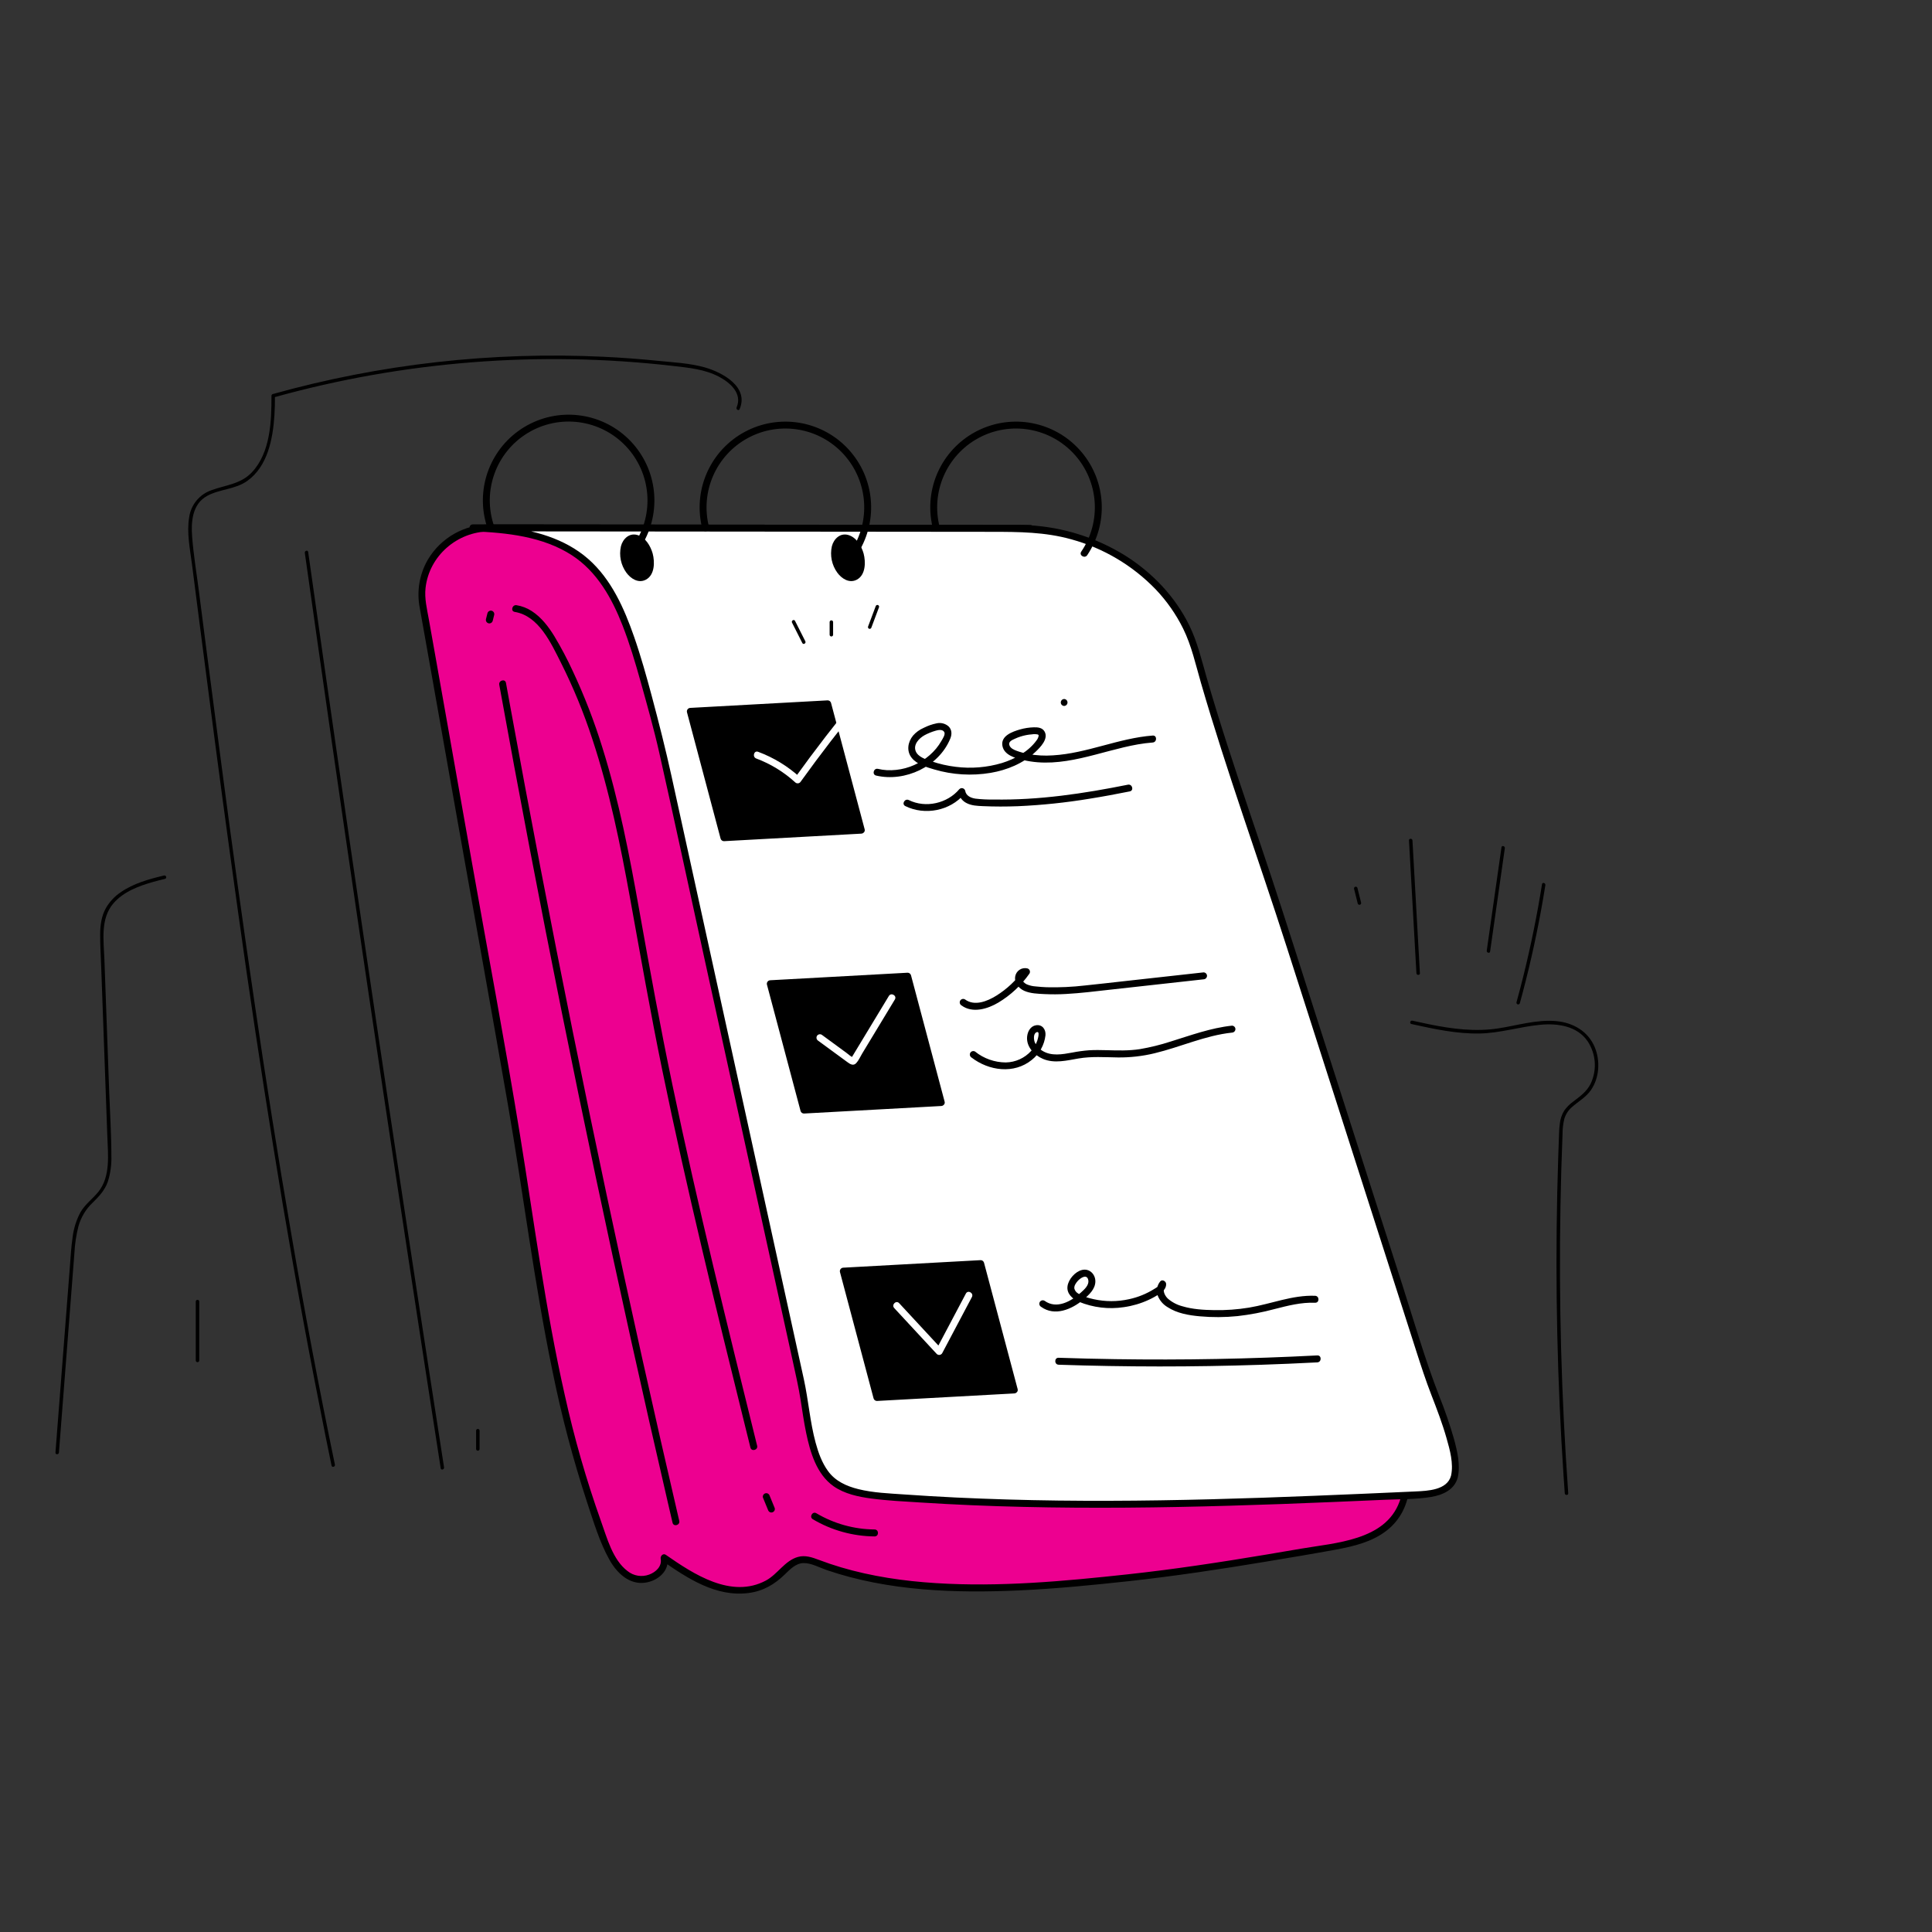 <svg xmlns="http://www.w3.org/2000/svg" width="1000" height="1000" viewBox="0 0 1000 1000" fill="none"><rect x="0" y="0" width="1000" height="1000" fill="#333333" stroke="none"/><path d="M544.119 369.773L546.355 366.777C549.052 363.148 554.147 362.321 557.853 364.912C563.999 369.238 572.386 376.37 574.682 384.337" fill="white"></path><path d="M545.674 370.682C546.97 368.944 547.915 367.202 549.681 366.146C551.003 365.35 552.561 365.04 554.087 365.269C555.726 365.669 557.242 366.465 558.501 367.588C564.375 371.931 570.784 377.582 572.947 384.816C573.609 387.029 577.084 386.087 576.418 383.859C574.406 377.131 569.244 371.703 563.956 367.322C561.587 365.359 558.971 362.936 555.976 362.024C552.848 361.106 549.47 361.737 546.884 363.721C545.119 365.08 543.887 367.095 542.566 368.865C542.072 369.724 542.359 370.821 543.211 371.327C544.073 371.806 545.158 371.521 545.674 370.682V370.682Z" fill="black"></path><path d="M524.734 307.6L525.37 308.296C527.773 310.933 531.686 311.547 534.782 309.772C539.73 306.929 546.638 301.787 549.74 294.039" fill="white"></path><path d="M523.463 308.872C525.282 311.095 527.958 312.442 530.826 312.579C533.925 312.652 536.526 310.947 538.977 309.254C544.397 305.506 548.954 300.671 551.477 294.518C551.734 293.561 551.174 292.574 550.22 292.304C549.265 292.064 548.29 292.618 548.006 293.561C545.953 298.569 542.03 302.683 537.671 305.788C535.934 307.025 533.851 308.709 531.672 308.951C529.274 309.218 527.541 308.006 526.008 306.328C524.443 304.613 521.903 307.164 523.463 308.873L523.463 308.872Z" fill="black"></path><path d="M583.669 816.674C533.221 822.144 471.824 827.575 423.371 809.12C420.795 808.139 418.135 807.065 415.386 807.264C409.632 807.68 405.885 813.219 401.439 816.894C393.306 823.616 381.498 824.351 371.366 821.406C361.234 818.461 352.371 812.342 343.707 806.32C345.507 814.235 334.368 819.951 326.988 816.571C319.608 813.19 315.885 805.021 312.944 797.455C283.758 722.363 277.42 642.553 263.334 563.927C248.198 479.433 233.403 394.878 218.33 310.373C217.72 300.744 221.122 291.291 227.729 284.26C234.336 277.228 243.558 273.244 253.206 273.253L533.315 273.515C536.775 291.716 537.99 312.381 544.483 329.655C553.804 354.453 566.911 379.049 579.075 402.684C633.404 508.248 676.712 619.06 719.918 729.643C727.348 748.661 733.998 772.549 720.167 787.57C712.066 796.369 699.386 798.893 687.603 800.946C653.273 806.928 618.484 812.9 583.669 816.674Z" fill="#ED0090"></path><path d="M583.67 814.875C550.752 818.439 517.55 821.516 484.42 819.42C467.804 818.368 451.205 815.966 435.218 811.221C431.382 810.082 427.593 808.803 423.851 807.385C420.349 806.065 416.771 804.824 413.023 805.865C406.217 807.756 402.486 814.849 396.425 818.086C378.52 827.648 359.024 814.777 344.616 804.767C343.208 803.789 341.711 805.399 341.972 806.799C342.712 810.772 339.422 813.764 335.98 815.011C332.185 816.415 327.931 815.711 324.791 813.159C317.088 807.313 314.174 795.934 311.046 787.283C303.47 765.996 297.226 744.258 292.351 722.195C282.28 677.649 276.463 632.308 269.127 587.269C261.432 540.02 252.499 492.95 244.16 445.81C239.946 421.992 235.732 398.174 231.518 374.356C229.393 362.358 227.265 350.361 225.134 338.364C224.084 332.455 223.033 326.546 221.98 320.638C221.014 315.209 219.642 309.836 220.269 304.295C222.147 287.679 236.672 275.195 253.213 275.053C255.341 275.035 257.471 275.057 259.6 275.059L301.259 275.098L366.835 275.159L438.801 275.226L499.819 275.283L531.849 275.313L533.316 275.315L531.58 273.993C533.558 284.534 534.763 295.199 536.586 305.766C538.397 316.425 541.346 326.86 545.381 336.891C554.025 358.362 564.774 378.894 575.381 399.439C596.875 441.077 616.765 483.51 635.518 526.449C654.369 569.612 672.123 613.244 689.483 657.025C698.095 678.746 706.64 700.495 715.116 722.27C718.722 731.497 722.464 740.698 724.654 750.391C726.628 759.127 727.523 768.685 724.381 777.267C717.013 797.385 691.158 798.531 673.299 801.61C649.409 805.73 625.481 809.687 601.432 812.768C595.518 813.526 589.597 814.229 583.67 814.875C581.392 815.123 581.367 818.725 583.67 818.474C607.923 815.829 632.051 812.178 656.111 808.164C667.878 806.201 679.657 804.256 691.389 802.091C700.556 800.4 710.099 798.129 717.615 792.315C732.764 780.597 731.391 760.285 726.657 743.72C723.751 733.556 719.553 723.782 715.709 713.95C711.359 702.824 706.999 691.701 702.631 680.582C685.149 636.131 667.391 591.784 648.646 547.848C629.908 503.929 610.168 460.422 588.745 417.743C578.039 396.416 566.591 375.445 556.593 353.769C551.724 343.212 546.765 332.417 543.628 321.195C540.683 310.655 539.202 299.775 537.623 288.968C536.845 283.645 536.044 278.325 535.052 273.037C534.832 272.259 534.124 271.72 533.316 271.715L509.699 271.693L451.616 271.639L378.223 271.57L308.899 271.505L262.233 271.462C259.317 271.459 256.4 271.438 253.484 271.454C240.352 271.441 228.186 278.353 221.473 289.64C217.09 297.179 215.595 306.053 217.266 314.612C219.469 326.965 221.666 339.32 223.858 351.676C228.18 376.028 232.492 400.383 236.794 424.739C245.445 473.662 254.358 522.544 262.85 571.495C270.859 617.666 276.512 664.247 286.061 710.148C290.673 732.933 296.614 755.428 303.853 777.519C307.189 787.518 310.321 798.23 315.52 807.456C319.334 814.222 325.751 820.418 334.094 819.167C340.675 818.18 346.77 812.961 345.443 805.842L342.8 807.874C355.946 817.008 370.592 826.669 387.392 824.543C394.968 823.584 400.855 820.136 406.249 814.886C408.883 812.322 411.9 809.139 415.844 809.053C419.911 808.964 424.111 811.368 427.894 812.661C459.786 823.563 494.422 824.706 527.795 823.176C546.473 822.32 565.086 820.486 583.67 818.474C585.949 818.228 585.974 814.626 583.67 814.875Z" fill="black"></path><path d="M752.794 764.294C752.443 766.142 751.489 767.82 750.08 769.067C745.244 773.046 738.506 773.505 732.249 773.787C641.575 777.868 550.628 781.753 460.134 774.739C451.209 774.047 441.993 773.162 434.157 768.834C418.587 760.236 418.152 731.749 414.559 715.377L401.776 657.117L342.791 388.308C321.327 305.216 315.328 275.821 244.771 273.218L526.258 273.482C570.515 273.523 608.992 300.501 619.356 338.758C631.543 383.744 647.964 427.996 662.189 472.367L716.212 640.882L738.82 711.4C742.001 721.323 755.922 751.054 752.794 764.294Z" fill="white"></path><path d="M751.057 763.815C749.054 771.303 738.993 771.668 732.64 771.969C723.945 772.38 715.247 772.751 706.55 773.129C688.907 773.897 671.261 774.593 653.613 775.217C618.333 776.412 583.028 777.111 547.727 776.683C530.091 776.469 512.463 775.946 494.842 775.116C485.949 774.684 477.061 774.157 468.177 773.535C460.209 772.973 452.04 772.702 444.257 770.766C438.126 769.24 432.387 766.648 428.594 761.434C425.43 757.084 423.572 751.914 422.174 746.765C419.247 735.988 418.461 724.798 416.077 713.911C408.492 679.277 400.893 644.647 393.28 610.019L370.427 505.868L347.573 401.717C344.521 387.809 341.035 374.037 337.353 360.282C334.598 349.99 331.733 339.707 328.227 329.641C323.098 314.912 316.424 299.801 304.459 289.31C292.218 278.578 276.194 274.382 260.358 272.555C255.181 271.957 249.978 271.618 244.771 271.419V275.018L267.44 275.039L323.526 275.092L395.15 275.159L464.43 275.224L513.488 275.27C527.39 275.283 540.985 275.353 554.573 279.173C571.234 283.747 586.349 292.739 598.321 305.198C603.984 311.176 608.723 317.968 612.379 325.347C616.773 334.251 618.865 343.985 621.616 353.469C634.962 399.477 651.387 444.569 666.009 490.178L710.772 629.805L733.057 699.321C735.514 706.983 737.981 714.566 740.892 722.063C743.751 729.43 746.577 736.831 748.737 744.438C750.451 750.475 752.444 757.518 751.057 763.815C750.56 766.073 754.029 767.037 754.528 764.772C755.975 758.205 754.288 751.097 752.561 744.748C750.361 737.101 747.765 729.574 744.785 722.196C737.539 703.489 731.966 684.135 725.844 665.037L680.593 523.888C673.131 500.61 665.8 477.286 658.111 454.082C650.538 431.228 642.646 408.48 635.258 385.565C631.519 373.968 627.909 362.328 624.539 350.618C621.926 341.537 619.803 332.368 615.637 323.835C608.321 308.848 596.421 296.367 582.349 287.531C567.266 278.192 550.073 272.802 532.358 271.86C528.698 271.65 525.035 271.681 521.371 271.678L481.128 271.64L415.006 271.578L341.521 271.51L279.286 271.451L246.265 271.421L244.771 271.419C242.447 271.417 242.461 274.93 244.771 275.018C262.238 275.685 281.079 277.676 296.089 287.449C309.034 295.877 316.725 309.64 322.216 323.698C325.902 333.135 328.806 342.868 331.529 352.619C334.966 364.924 338.467 377.315 341.273 389.779C349.154 424.783 356.654 459.876 364.344 494.922L387.415 600.065L410.439 704.994C411.87 711.514 413.357 718.003 414.393 724.599C415.286 730.283 416.085 735.985 417.257 741.621C419.334 751.608 422.624 763.005 431.379 769.213C437.024 773.216 444.297 774.751 451.029 775.642C459.369 776.747 467.833 777.14 476.225 777.674C493.994 778.804 511.782 779.566 529.588 779.96C565.211 780.801 600.852 780.383 636.467 779.356C654.287 778.842 672.104 778.202 689.916 777.437C698.821 777.068 707.725 776.684 716.629 776.286C724.569 775.934 732.766 776.118 740.625 774.836C746.709 773.844 752.818 771.166 754.528 764.773C755.127 762.532 751.656 761.576 751.057 763.815Z" fill="black"></path><path d="M524.987 719.435L453.901 723.334L436.504 657.947L507.59 654.048L524.987 719.435V719.435Z" fill="black"></path><path d="M524.987 717.636L500.881 718.958L462.725 721.051L453.901 721.535L455.636 722.856L449.76 700.771L440.392 665.562L438.239 657.469L436.504 659.747L460.61 658.425L498.766 656.332L507.59 655.848L505.855 654.527L511.731 676.612L521.098 711.822L523.251 719.914C523.846 722.151 527.319 721.202 526.722 718.958L520.846 696.872L511.478 661.662L509.325 653.57C509.104 652.794 508.397 652.256 507.59 652.249L483.484 653.571L445.328 655.664L436.504 656.148C435.946 656.158 435.422 656.422 435.084 656.866C434.746 657.311 434.629 657.885 434.768 658.426L440.644 680.512L450.012 715.721L452.165 723.813C452.387 724.59 453.093 725.128 453.9 725.135L478.006 723.812L516.162 721.72L524.987 721.236C527.29 721.109 527.305 717.509 524.987 717.636Z" fill="black"></path><path d="M487.193 570.665L416.107 574.563L398.711 509.177L469.797 505.277L487.193 570.665V570.665Z" fill="black"></path><path d="M487.193 568.864L463.088 570.187L424.932 572.279L416.107 572.764L417.843 574.085L411.967 551.999L402.599 516.79L400.446 508.697L398.711 510.976L422.816 509.653L460.972 507.56L469.797 507.076L468.061 505.755L473.937 527.841L483.305 563.05L485.458 571.142C486.053 573.379 489.526 572.43 488.929 570.186L483.053 548.1L473.685 512.891L471.532 504.798C471.31 504.022 470.604 503.484 469.797 503.477L445.691 504.8L407.535 506.893L398.711 507.377C398.152 507.386 397.629 507.651 397.291 508.095C396.953 508.539 396.836 509.114 396.975 509.655L402.851 531.74L412.219 566.95L414.372 575.042C414.594 575.818 415.3 576.356 416.107 576.363L440.213 575.041L478.369 572.948L487.193 572.464C489.497 572.337 489.512 568.737 487.193 568.864Z" fill="black"></path><path d="M445.804 429.691L374.717 433.591L357.32 368.203L428.406 364.304L445.804 429.691V429.691Z" fill="black"></path><path d="M445.803 427.892L421.697 429.214L383.541 431.307L374.717 431.791L376.452 433.112L370.576 411.027L361.208 375.818L359.055 367.725L357.32 370.003L381.426 368.681L419.582 366.588L428.406 366.104L426.671 364.783L432.547 386.869L441.914 422.078L444.067 430.17C444.662 432.407 448.135 431.458 447.538 429.214L441.662 407.128L432.294 371.918L430.142 363.826C429.92 363.05 429.214 362.512 428.406 362.505L404.301 363.827L366.145 365.92L357.32 366.404C356.762 366.413 356.239 366.678 355.9 367.122C355.562 367.566 355.446 368.141 355.585 368.682L361.461 390.767L370.828 425.977L372.981 434.069C373.203 434.846 373.909 435.383 374.717 435.39L398.822 434.068L436.979 431.975L445.803 431.491C448.106 431.365 448.121 427.765 445.803 427.892Z" fill="black"></path><path d="M486.423 272.992C481.637 254.797 489.912 235.688 506.456 226.729C523.001 217.77 543.526 221.284 556.148 235.236C568.77 249.189 570.216 269.962 559.65 285.529C558.358 287.46 561.475 289.264 562.758 287.346C573.765 270.932 572.593 249.217 559.884 234.082C547.175 218.947 525.991 214.038 507.92 222.04C489.85 230.042 479.246 249.028 481.911 268.611C482.153 270.409 482.501 272.192 482.953 273.949C483.529 276.191 487.001 275.241 486.423 272.992V272.992Z" fill="black"></path><path d="M550.8 365.401C551.77 365.367 552.538 364.572 552.538 363.602C552.538 362.632 551.77 361.836 550.8 361.802C549.831 361.836 549.062 362.632 549.062 363.602C549.062 364.572 549.831 365.367 550.8 365.401Z" fill="black"></path><path d="M538.422 302.734L841.169 218.916Z" fill="white"></path><path d="M857.677 278.573L836.348 201.498Z" fill="white"></path><path d="M255.805 272.476C249.463 254.334 256.639 234.225 273.033 224.197C289.428 214.168 310.598 216.936 323.862 230.844C337.126 244.751 338.889 266.029 328.095 281.93C326.804 283.861 329.92 285.664 331.203 283.746C342.411 267.022 340.96 244.849 327.668 229.727C314.377 214.606 292.573 210.323 274.549 219.294C256.525 228.264 246.795 248.241 250.844 267.963C251.223 269.816 251.72 271.643 252.334 273.433C253.076 275.613 256.554 274.677 255.805 272.476V272.476Z" fill="black"></path><path d="M366.981 272.741C362.319 254.546 370.678 235.52 387.232 226.647C403.786 217.774 424.258 221.346 436.829 235.301C449.399 249.256 450.821 269.989 440.273 285.529C438.981 287.46 442.098 289.264 443.381 287.346C454.361 270.97 453.222 249.313 440.585 234.179C427.948 219.044 406.842 214.06 388.769 221.943C370.697 229.826 359.991 248.685 362.486 268.243C362.72 270.08 363.062 271.901 363.51 273.697C364.073 275.943 367.545 274.992 366.981 272.741V272.741Z" fill="black"></path><ellipse cx="438.91" cy="288.731" rx="6.599" ry="10.498" transform="rotate(-15.468 438.91 288.731)" fill="black"></ellipse><path d="M443.527 287.438C444.253 290.169 444.634 294.303 442.331 296.461C441.695 297.095 440.771 297.343 439.903 297.113C438.684 296.734 437.609 295.992 436.822 294.987C434.593 292.248 433.506 288.754 433.79 285.234C433.844 283.858 434.293 282.527 435.083 281.4C435.647 280.645 436.543 280.212 437.485 280.241C440.738 280.599 442.73 284.663 443.527 287.438C444.166 289.66 447.64 288.715 446.998 286.481C445.863 282.529 443.281 278.131 439.068 276.911C434.892 275.702 431.566 278.897 430.58 282.732C429.505 287.482 430.527 292.464 433.383 296.408C435.661 299.514 439.586 302.059 443.432 300.068C448.12 297.641 448.158 290.849 446.998 286.481C446.404 284.244 442.931 285.193 443.527 287.438Z" fill="black"></path><ellipse cx="329.724" cy="288.719" rx="6.599" ry="10.498" transform="rotate(-15.469 329.724 288.719)" fill="black"></ellipse><path d="M334.35 287.438C335.075 290.169 335.457 294.303 333.153 296.461C332.518 297.095 331.593 297.343 330.725 297.113C329.506 296.734 328.432 295.992 327.645 294.987C325.415 292.248 324.329 288.754 324.612 285.234C324.666 283.858 325.115 282.527 325.905 281.4C326.469 280.645 327.366 280.212 328.307 280.241C331.56 280.599 333.552 284.663 334.35 287.438C334.988 289.66 338.462 288.715 337.82 286.481C336.685 282.529 334.104 278.131 329.891 276.911C325.714 275.702 322.388 278.897 321.402 282.732C320.328 287.482 321.349 292.464 324.205 296.408C326.484 299.514 330.408 302.059 334.254 300.068C338.942 297.641 338.98 290.849 337.82 286.481C337.226 284.244 333.753 285.193 334.35 287.438Z" fill="black"></path><path d="M453.959 399.698C468.026 403.062 483.94 395.318 489.973 382.173C490.545 381.166 490.779 380.001 490.64 378.85C490.142 377.261 488.709 376.149 487.045 376.062C485.419 376.011 483.801 376.322 482.31 376.974C479.523 377.977 476.695 379.138 474.583 381.216C472.472 383.293 471.224 386.506 472.237 389.29C473.292 392.188 476.352 393.786 479.229 394.898C489.09 398.693 499.743 399.966 510.221 398.601C520.794 397.21 531.424 392.765 537.929 384.315C539.156 382.721 540.134 380.212 538.597 378.916C537.841 378.403 536.931 378.167 536.021 378.247C531.588 378.222 527.218 379.296 523.301 381.372C522.347 381.793 521.531 382.474 520.944 383.335C520.219 384.889 520.531 386.729 521.727 387.957C522.922 389.134 524.393 389.993 526.006 390.453C537.325 394.445 549.833 392.923 561.51 390.15C573.188 387.376 584.676 383.386 596.648 382.522" fill="white"></path><path d="M453.48 401.433C468.471 404.924 485.971 396.764 491.884 382.255C492.771 380.078 492.742 377.679 490.962 375.959C489.279 374.49 486.997 373.907 484.815 374.39C482.45 374.875 480.161 375.68 478.012 376.782C475.935 377.685 474.083 379.035 472.59 380.738C469.847 384.084 469.091 388.783 471.94 392.311C474.664 395.685 479.532 397.076 483.517 398.256C493 401.059 502.998 401.665 512.751 400.028C521.231 398.591 529.627 395.149 535.941 389.187C538.422 386.845 542.778 382.491 540.699 378.704C539.576 376.658 537.276 376.4 535.166 376.456C532.726 376.518 530.303 376.889 527.957 377.561C524.017 378.699 517.922 380.855 518.844 386.025C519.701 390.822 525.414 392.375 529.457 393.349C549.72 398.229 569.375 388.716 589.009 385.283C591.54 384.841 594.084 384.515 596.647 384.321C598.942 384.148 598.961 380.547 596.647 380.722C579.006 382.055 562.594 389.954 544.924 390.976C540.705 391.271 536.465 391.04 532.302 390.288C530.263 389.899 528.256 389.353 526.301 388.653C524.796 388.109 522.896 387.286 522.425 385.593C521.914 383.753 524.016 382.982 525.353 382.352C527.216 381.492 529.178 380.864 531.195 380.482C532.154 380.295 533.125 380.169 534.1 380.105C535.085 379.941 536.092 379.954 537.073 380.143C537.61 380.323 537.655 380.517 537.548 381.111C537.37 381.853 537.035 382.547 536.565 383.148C532.368 389.025 525.371 392.838 518.617 394.937C510.871 397.246 502.73 397.918 494.71 396.91C490.444 396.402 486.243 395.446 482.177 394.058C479.362 393.105 475.188 391.883 473.971 388.812C472.584 385.311 475.788 382.065 478.566 380.532C480.313 379.596 482.151 378.842 484.05 378.279C485.421 377.857 487.809 377.303 488.734 378.877C489.475 380.137 487.906 382.383 487.277 383.486C486.481 384.892 485.561 386.224 484.528 387.467C482.49 389.9 480.09 392.005 477.412 393.707C471.952 397.219 465.533 398.943 459.048 398.638C457.494 398.547 455.951 398.322 454.436 397.963C452.183 397.438 451.221 400.908 453.479 401.434L453.48 401.433Z" fill="black"></path><path d="M469.5 415.674C479.21 420.28 490.799 417.849 497.84 409.73C498.213 411.809 499.639 413.545 501.605 414.315C503.547 415.049 505.607 415.42 507.683 415.408C533.378 416.692 559.071 412.964 584.291 407.89" fill="white"></path><path d="M468.593 417.228C478.695 422.216 491.817 419.688 499.113 411.003L496.106 410.208C496.577 412.621 498.165 414.666 500.385 415.721C502.928 417.011 505.832 417.126 508.624 417.253C514.728 417.529 520.843 417.524 526.947 417.288C539.335 416.737 551.679 415.446 563.913 413.422C570.892 412.309 577.842 411.017 584.771 409.625C587.04 409.17 586.08 405.7 583.814 406.155C560.923 410.752 537.673 414.242 514.264 413.83C511.12 413.893 507.976 413.739 504.853 413.371C502.465 412.993 499.968 411.894 499.576 409.252C499.402 408.637 498.916 408.161 498.298 407.998C497.681 407.835 497.023 408.01 496.568 408.457C490.353 415.857 479.143 418.432 470.409 414.12C468.339 413.098 466.514 416.202 468.593 417.228V417.228Z" fill="black"></path><path d="M498.543 518.833C503.376 522.57 510.461 520.568 515.716 517.452C521.882 513.79 527.199 508.859 531.315 502.986C529.491 502.316 527.398 503.986 527.197 505.918C527.137 507.904 528.191 509.756 529.928 510.719C531.647 511.639 533.543 512.179 535.488 512.302C546.183 513.594 557.004 512.407 567.71 511.221L622.951 505.102" fill="white"></path><path d="M497.636 520.386C503.367 524.647 511.242 522.22 516.795 518.904C523.144 515.079 528.62 509.966 532.87 503.894C533.146 503.411 533.185 502.827 532.975 502.311C532.765 501.795 532.33 501.404 531.795 501.25C530.394 500.905 528.913 501.161 527.711 501.957C526.508 502.753 525.693 504.016 525.463 505.44C524.925 508.695 527.297 511.578 530.126 512.838C533.323 514.263 537.164 514.359 540.613 514.541C544.35 514.72 548.095 514.699 551.83 514.478C559.371 514.069 566.876 513.114 574.378 512.283L597.236 509.75L622.952 506.901C623.934 506.874 624.723 506.084 624.751 505.102C624.745 504.111 623.943 503.309 622.952 503.302L581.997 507.839C575.216 508.591 568.437 509.383 561.649 510.076C555.055 510.848 548.416 511.155 541.779 510.995C539.911 510.922 538.045 510.789 536.187 510.583C534.532 510.494 532.906 510.116 531.381 509.467C530.251 508.901 529.035 507.826 528.983 506.459C528.945 505.471 529.789 504.412 530.838 504.721L529.762 502.077C525.998 507.411 521.201 511.936 515.657 515.383C511.01 518.265 504.401 520.957 499.452 517.278C498.593 516.784 497.496 517.072 496.99 517.924C496.511 518.785 496.796 519.871 497.636 520.386V520.386Z" fill="black"></path><path d="M503.777 545.832C509.694 550.437 517.557 552.862 524.868 551.202C532.179 549.542 538.55 543.339 539.333 535.883C539.506 534.999 539.354 534.083 538.904 533.302C538.049 532.307 536.594 532.091 535.486 532.793C534.429 533.519 533.721 534.653 533.532 535.922C532.393 541.634 538.268 546.642 544.042 547.416C549.522 548.15 554.992 546.413 560.477 545.718C568.473 544.704 576.59 545.91 584.634 545.409C602.82 544.277 619.535 534.55 637.66 532.681" fill="white"></path><path d="M502.869 547.386C511.862 554.289 524.856 556.072 534.058 548.599C538.013 545.469 540.558 540.894 541.132 535.883C541.412 532.858 539.483 530.147 536.212 530.671C533.355 531.129 531.882 533.924 531.631 536.577C531.136 541.813 535.338 546.162 539.841 548.078C545.724 550.581 552.194 548.905 558.214 547.871C564.975 546.709 571.774 547.236 578.59 547.325C584.991 547.402 591.377 546.677 597.598 545.167C611.028 541.94 623.827 535.954 637.66 534.48C638.642 534.453 639.432 533.663 639.46 532.681C639.453 531.689 638.651 530.887 637.66 530.881C626.668 532.052 616.316 535.884 605.823 539.129C600.659 540.806 595.38 542.107 590.029 543.022C584.222 543.931 578.389 543.732 572.537 543.571C569.597 543.49 566.651 543.44 563.712 543.619C560.778 543.841 557.86 544.239 554.974 544.81C549.846 545.747 544.191 546.797 539.503 543.868C537.788 542.866 536.429 541.353 535.617 539.54C535.06 538.148 534.742 535.101 536.469 534.306C538.528 533.359 537.124 537.953 536.873 538.695C536.194 540.639 535.128 542.425 533.74 543.946C530.372 547.671 525.612 549.834 520.591 549.92C514.803 549.896 509.195 547.907 504.686 544.278C503.826 543.783 502.729 544.071 502.223 544.923C501.746 545.785 502.03 546.869 502.869 547.386L502.869 547.386Z" fill="black"></path><path d="M539.742 674.831C542.941 677.258 547.415 677.508 551.239 676.284C555.063 675.059 558.338 672.542 561.278 669.807C562.945 668.468 564.218 666.704 564.962 664.701C565.547 662.657 564.837 660.093 562.888 659.242C560.558 658.226 557.978 660.042 556.352 661.996C555.18 663.407 554.127 665.114 554.283 666.942C554.524 669.767 557.429 671.52 560.08 672.527C573.167 677.366 587.775 675.689 599.425 668.01C600.647 667.19 601.961 666.017 601.789 664.556C600.422 666.353 600.207 668.775 601.238 670.784C602.286 672.741 603.888 674.346 605.843 675.397C610.384 678.107 615.755 679.044 621.022 679.521C631.375 680.456 641.81 679.808 651.967 677.598C661.507 675.521 670.948 672.053 680.702 672.494" fill="white"></path><path d="M538.833 676.385C545.914 681.544 554.838 677.673 560.744 672.685C563.569 670.3 566.889 667.332 566.957 663.337C567.02 659.558 563.906 656.397 560.039 657.335C556.494 658.195 553.071 662.118 552.551 665.688C551.981 669.593 555.148 672.346 558.401 673.768C565.777 676.812 573.844 677.783 581.731 676.577C586.116 675.96 590.388 674.71 594.413 672.865C596.416 671.958 598.341 670.89 600.17 669.672C601.953 668.478 603.686 666.881 603.587 664.556C603.528 663.153 601.557 661.982 600.515 663.283C598.846 665.34 598.362 668.115 599.237 670.615C600.218 673.107 602.003 675.199 604.308 676.561C609.239 679.784 615.262 680.797 621.021 681.321C627.503 681.907 634.026 681.873 640.502 681.218C646.983 680.487 653.4 679.267 659.697 677.57C666.587 675.802 673.529 674.013 680.701 674.294C683.017 674.384 683.013 670.785 680.701 670.695C668.974 670.236 657.884 674.933 646.47 676.825C640.512 677.801 634.477 678.235 628.441 678.121C622.966 678.026 617.301 677.707 612.028 676.123C609.229 675.402 606.636 674.039 604.455 672.142C602.889 670.64 601.45 667.838 603.06 665.828L599.988 664.556C600.039 665.76 598.412 666.541 597.54 667.092C593.511 669.64 589.063 671.456 584.401 672.457C578.383 673.799 572.142 673.801 566.123 672.464C563.377 671.844 560.333 671.079 557.982 669.462C557.033 668.915 556.347 668.005 556.082 666.942C555.869 665.487 556.961 664.007 557.863 662.991C559.174 661.515 562.539 659.233 563.269 662.44C563.894 665.186 561.216 667.448 559.413 669.078C554.494 673.526 546.925 677.849 540.65 673.277C539.791 672.784 538.695 673.072 538.188 673.923C537.708 674.784 537.993 675.87 538.833 676.385L538.833 676.385Z" fill="black"></path><path d="M547.943 704.579C592.562 706.092 637.192 705.687 681.831 703.364Z" fill="white"></path><path d="M547.944 706.378C565.313 706.965 582.69 707.263 600.072 707.273C617.532 707.281 634.988 706.995 652.44 706.416C662.241 706.091 672.038 705.674 681.831 705.164C684.136 705.044 684.15 701.444 681.831 701.564C664.475 702.466 647.107 703.079 629.727 703.405C612.271 703.729 594.812 703.76 577.352 703.498C567.547 703.351 557.744 703.111 547.943 702.779C545.627 702.701 545.63 706.3 547.943 706.378H547.944Z" fill="black"></path><path d="M258.418 354.417C263.537 382.716 268.792 410.99 274.184 439.238C279.604 467.627 285.163 495.989 290.86 524.323C296.529 552.517 302.336 580.683 308.279 608.821C314.222 636.959 320.303 665.067 326.52 693.146C332.768 721.363 339.154 749.55 345.678 777.706C346.486 781.191 347.295 784.675 348.107 788.159C348.633 790.414 352.104 789.459 351.578 787.202C345.054 759.193 338.665 731.154 332.411 703.083C326.127 674.873 319.982 646.633 313.974 618.362C307.996 590.232 302.156 562.073 296.453 533.885C290.749 505.698 285.183 477.483 279.755 449.242C274.299 420.86 268.983 392.452 263.805 364.018C263.164 360.499 262.526 356.979 261.889 353.46C261.478 351.184 258.008 352.148 258.418 354.416L258.418 354.417Z" fill="black"></path><path d="M266.414 316.721C278.953 318.771 285.295 333.059 290.407 343.147C296.768 355.836 302.171 368.982 306.572 382.477C315.467 409.348 321.092 437.163 326.134 464.973C331.515 494.655 336.709 524.35 342.79 553.901C349.142 584.764 356.07 615.505 363.302 646.173C370.503 676.709 378.004 707.173 385.539 737.628C386.498 741.504 387.458 745.379 388.417 749.255C388.974 751.502 392.446 750.55 391.888 748.298C384.211 717.291 376.535 686.283 369.14 655.207C361.746 624.137 354.634 592.998 348.087 561.738C341.763 531.542 336.249 501.214 330.832 470.845C325.798 442.619 320.384 414.361 311.797 386.964C307.623 373.472 302.524 360.284 296.534 347.494C293.658 341.231 290.438 335.132 286.887 329.225C283.837 324.283 280.158 319.475 275.223 316.286C272.843 314.744 270.169 313.711 267.371 313.25C265.105 312.88 264.13 316.348 266.414 316.721L266.414 316.721Z" fill="black"></path><path d="M394.902 775.152L397.521 781.538C397.662 781.983 397.955 782.364 398.348 782.613C398.761 782.854 399.252 782.922 399.713 782.8C400.175 782.679 400.57 782.38 400.811 781.968C401.063 781.551 401.128 781.048 400.992 780.581L398.372 774.195C398.232 773.75 397.939 773.369 397.545 773.12C397.133 772.879 396.642 772.811 396.18 772.932C395.719 773.053 395.324 773.353 395.083 773.765C394.831 774.182 394.765 774.685 394.902 775.152V775.152Z" fill="black"></path><path d="M391.436 392.597C398.887 395.388 405.734 399.581 411.606 404.951C412.006 405.333 412.557 405.514 413.106 405.443C413.655 405.372 414.142 405.058 414.432 404.586C424.635 390.401 435.298 376.564 446.423 363.078C447.097 362.363 447.097 361.247 446.423 360.533C445.717 359.836 444.583 359.836 443.878 360.533C432.564 374.248 421.713 388.327 411.324 402.77L414.151 402.406C407.817 396.624 400.431 392.116 392.393 389.126C390.221 388.315 389.282 391.793 391.437 392.597H391.436Z" fill="white"></path><path d="M423.487 538.672L433.547 546.045L438.576 549.731C440.009 550.781 441.68 551.899 443.199 550.245C444.455 548.877 445.306 546.892 446.265 545.307L449.475 539.999L455.894 529.383L463.178 517.338C464.38 515.351 461.269 513.54 460.07 515.522L450.194 531.853L445.379 539.815L442.91 543.898L441.675 545.939L441.058 546.96L440.811 547.368C440.396 547.889 440.501 547.933 441.126 547.501L442.034 547.747C440.628 546.931 439.301 545.985 438.072 544.921L433.816 541.802L425.304 535.564C424.445 535.071 423.349 535.358 422.842 536.209C422.362 537.071 422.647 538.157 423.487 538.672V538.672Z" fill="white"></path><path d="M462.855 677.064L484.843 700.79C485.24 701.179 485.793 701.365 486.345 701.294C486.896 701.223 487.384 700.903 487.669 700.426L503.053 671.356C504.136 669.31 501.031 667.489 499.946 669.539L484.562 698.609L487.388 698.245L465.4 674.518C463.822 672.816 461.281 675.366 462.855 677.063V677.064Z" fill="white"></path><path d="M255.024 321.356L255.779 318.335C255.899 317.867 255.834 317.37 255.598 316.948C255.232 316.323 254.528 315.978 253.81 316.072C253.093 316.166 252.501 316.68 252.308 317.378L251.553 320.399C251.433 320.868 251.498 321.364 251.734 321.786C252.1 322.411 252.804 322.756 253.522 322.663C254.239 322.569 254.831 322.054 255.024 321.356V321.356Z" fill="black"></path><path d="M420.724 786.362C430.412 792.09 441.442 795.156 452.696 795.251C455.013 795.269 455.015 791.67 452.696 791.651C442.079 791.562 431.675 788.665 422.541 783.254C420.543 782.071 418.73 785.181 420.724 786.362V786.362Z" fill="black"></path><path d="M429.416 321.955V328.569C429.433 329.053 429.831 329.437 430.316 329.437C430.801 329.437 431.198 329.053 431.216 328.569V321.955C431.198 321.471 430.801 321.087 430.316 321.087C429.831 321.087 429.433 321.471 429.416 321.955H429.416Z" fill="black"></path><path d="M409.953 322.279L415.286 332.84C415.809 333.874 417.362 332.964 416.84 331.932L411.507 321.371C410.985 320.337 409.432 321.247 409.953 322.279V322.279Z" fill="black"></path><path d="M453.257 313.779L449.289 324.361C449.161 324.84 449.441 325.333 449.917 325.468C450.395 325.589 450.883 325.312 451.024 324.84L454.992 314.258C455.12 313.779 454.841 313.286 454.364 313.151C453.886 313.03 453.398 313.307 453.257 313.779V313.779Z" fill="black"></path><path d="M173.349 758.107C165.125 718.46 157.605 678.677 150.789 638.757C143.883 598.667 137.499 558.492 131.637 518.231C125.692 477.867 120.072 437.456 114.777 397C112.103 376.828 109.468 356.652 106.872 336.47C105.582 326.473 104.296 316.476 103.015 306.478C101.79 296.925 100.175 287.333 99.441 277.728C98.846 269.944 99.557 260.845 107.217 256.675C113.838 253.072 121.796 253.378 128.071 248.862C138.567 241.309 141.232 227.158 142.034 215.071C142.26 211.664 142.324 208.251 142.311 204.838L141.65 205.706C208.851 186.957 279.05 181.423 348.358 189.41C356.573 190.363 364.81 191.093 372.239 195.038C378.013 198.106 384.337 203.703 381.272 210.865C380.822 211.918 382.371 212.836 382.826 211.773C387.772 200.212 373.857 192.707 364.708 190.136C356.895 187.94 348.37 187.55 340.328 186.74C331.043 185.805 321.738 185.114 312.413 184.666C254.667 181.892 196.85 188.41 141.171 203.971C140.784 204.083 140.516 204.435 140.51 204.838C140.563 218.011 139.967 234.34 130.342 244.501C124.616 250.546 117.037 250.989 109.637 253.662C103.38 255.733 98.84 261.174 97.923 267.701C96.555 275.708 98.348 284.094 99.365 292.037C100.646 302.035 101.928 312.032 103.212 322.029C105.807 342.211 108.427 362.389 111.072 382.564C116.339 422.621 121.834 462.647 127.556 502.642C133.411 543.089 139.699 583.47 146.422 623.785C153.179 663.895 160.564 703.892 168.576 743.777C169.577 748.716 170.589 753.652 171.613 758.585C171.849 759.719 173.584 759.239 173.349 758.107H173.349Z" fill="black"></path><path d="M157.772 286.168C166.497 347.912 175.389 409.632 184.45 471.328C193.51 533.023 202.74 594.694 212.14 656.339C217.409 690.897 222.731 725.448 228.107 759.99C228.284 761.131 230.019 760.646 229.842 759.512C220.255 697.896 210.835 636.254 201.584 574.587C192.332 512.92 183.251 451.227 174.338 389.509C169.342 354.91 164.398 320.304 159.508 285.689C159.346 284.547 157.612 285.033 157.772 286.168Z" fill="black"></path><path d="M246.43 740.476V750.022C246.447 750.507 246.845 750.89 247.329 750.89C247.814 750.89 248.212 750.507 248.229 750.022V740.476C248.212 739.992 247.814 739.608 247.329 739.608C246.845 739.608 246.447 739.992 246.43 740.476L246.43 740.476Z" fill="black"></path><path d="M730.554 530.035C742.163 532.586 753.951 535.167 765.905 534.936C776.508 534.731 786.647 531.444 797.149 530.433C806.097 529.573 816.293 530.954 821.759 538.96C826.112 545.517 826.695 553.881 823.294 560.979C821.268 565.023 817.931 567.409 814.422 570.086C812.577 571.387 810.966 572.991 809.656 574.83C808.385 576.902 807.597 579.234 807.351 581.652C806.985 584.384 806.957 587.159 806.852 589.91C806.734 592.976 806.625 596.042 806.525 599.109C806.326 605.161 806.161 611.215 806.028 617.269C805.494 641.728 805.499 666.191 806.045 690.658C806.588 715.036 807.668 739.394 809.285 763.733C809.488 766.794 809.7 769.855 809.92 772.915C810.002 774.064 811.803 774.073 811.72 772.915C809.937 748.111 808.709 723.274 808.035 698.407C807.369 673.709 807.254 649.004 807.69 624.293C807.909 611.86 808.267 599.432 808.766 587.006C808.757 584.354 809.065 581.71 809.684 579.131C810.407 576.701 811.829 574.538 813.774 572.911C817.086 569.998 820.926 567.922 823.478 564.211C827.849 557.857 828.365 549.151 825.467 542.098C822.076 533.844 814.261 529.332 805.588 528.53C795.49 527.597 785.47 530.744 775.586 532.277C763.611 534.135 751.64 532.581 739.858 530.189C736.91 529.59 733.971 528.946 731.032 528.3C729.904 528.052 729.422 529.787 730.554 530.035L730.554 530.035Z" fill="black"></path><path d="M729.287 435.007L732.282 488.464L733.138 503.738C733.202 504.89 735.002 504.897 734.938 503.738L731.942 450.281L731.086 435.007C731.022 433.855 729.222 433.848 729.287 435.007V435.007Z" fill="black"></path><path d="M777.162 438.567L769.54 492.028C769.378 493.161 771.112 493.65 771.275 492.506L778.897 439.045C779.059 437.912 777.325 437.423 777.162 438.567H777.162Z" fill="black"></path><path d="M798.144 457.655C795.59 473.719 792.35 489.654 788.425 505.458C787.316 509.914 786.153 514.356 784.935 518.783C784.822 519.256 785.103 519.733 785.572 519.862C786.04 519.991 786.526 519.726 786.671 519.262C790.977 503.576 794.605 487.726 797.556 471.711C798.386 467.195 799.16 462.669 799.88 458.133C800.06 457.001 798.326 456.513 798.144 457.655V457.655Z" fill="black"></path><path d="M700.861 460.057L702.77 467.693C702.915 468.157 703.401 468.422 703.869 468.293C704.337 468.164 704.619 467.687 704.506 467.215L702.596 459.578C702.452 459.114 701.966 458.849 701.497 458.978C701.029 459.107 700.748 459.584 700.861 460.057V460.057Z" fill="black"></path><path d="M84.919 453.164C77.159 455.012 69.074 457.217 62.453 461.846C59.352 463.936 56.759 466.694 54.865 469.919C52.496 474.122 51.861 478.914 51.839 483.673C51.813 489.353 52.182 495.05 52.388 500.726L53.022 518.229L54.29 553.236L55.559 588.243C55.897 597.585 57.258 608.849 51.041 616.713C48.052 620.494 44.069 623.227 41.638 627.482C39.48 631.535 38.099 635.957 37.565 640.518C36.829 645.536 36.556 650.619 36.164 655.673L34.805 673.185C32.993 696.535 31.181 719.885 29.369 743.235L28.701 751.843C28.611 752.998 30.411 752.992 30.5 751.843C32.282 728.889 34.063 705.934 35.844 682.98C36.732 671.543 37.62 660.105 38.508 648.667C38.742 643.943 39.449 639.255 40.616 634.671C41.914 630.054 44.43 625.871 47.9 622.561C51.222 619.318 54.17 616.196 55.772 611.746C57.162 607.406 57.796 602.859 57.646 598.304C57.657 587.247 56.92 576.151 56.52 565.103L54.037 496.573C53.686 486.87 51.84 475.488 58.741 467.527C64.009 461.451 72.048 458.501 79.582 456.389C81.509 455.849 83.451 455.363 85.398 454.9C86.524 454.632 86.047 452.896 84.919 453.164L84.919 453.164Z" fill="black"></path><path d="M101.326 673.652V704.2C101.343 704.685 101.741 705.07 102.226 705.07C102.711 705.07 103.109 704.685 103.126 704.2V673.652C103.109 673.167 102.711 672.783 102.226 672.783C101.741 672.783 101.343 673.167 101.326 673.652H101.326Z" fill="black"></path></svg>